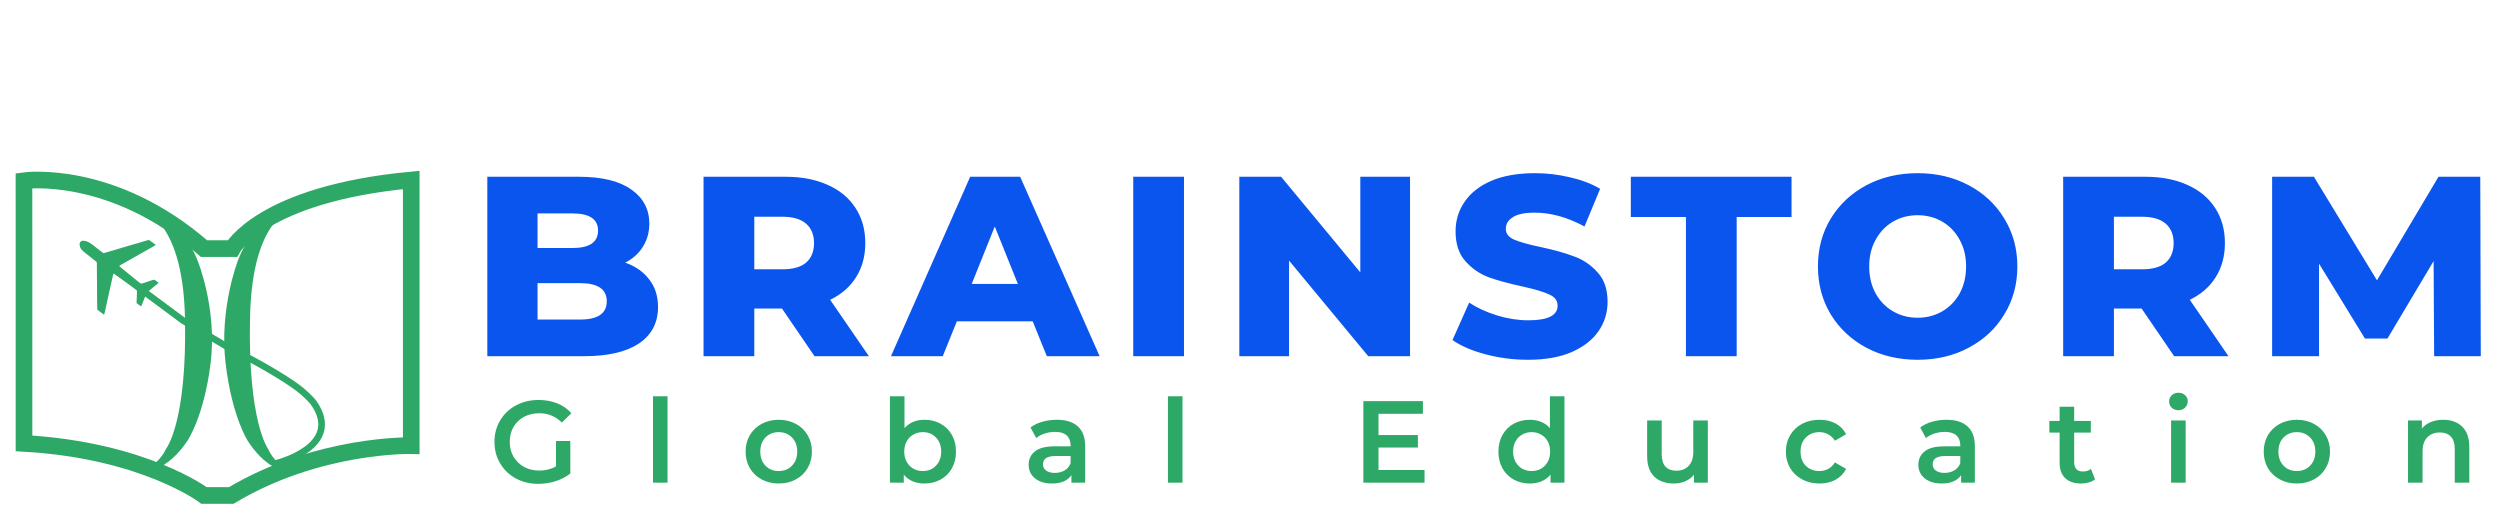 <svg width="751" height="154" viewBox="0 0 751 154" fill="none" xmlns="http://www.w3.org/2000/svg">
<path d="M187.816 78.895C190.896 79.973 193.309 81.667 195.054 83.977C196.799 86.236 197.672 88.982 197.672 92.216C197.672 96.939 195.773 100.583 191.974 103.15C188.175 105.717 182.683 107 175.496 107H146.39V53.1H173.956C180.835 53.1 186.071 54.383 189.664 56.95C193.257 59.465 195.054 62.879 195.054 67.191C195.054 69.758 194.412 72.068 193.129 74.121C191.897 76.123 190.126 77.714 187.816 78.895ZM161.482 64.111V74.506H171.954C177.087 74.506 179.654 72.761 179.654 69.27C179.654 65.831 177.087 64.111 171.954 64.111H161.482ZM174.264 95.989C179.603 95.989 182.272 94.167 182.272 90.522C182.272 86.877 179.603 85.055 174.264 85.055H161.482V95.989H174.264ZM234.906 92.678H226.59V107H211.344V53.1H235.984C240.86 53.1 245.095 53.921 248.689 55.564C252.282 57.155 255.054 59.465 257.005 62.494C258.955 65.471 259.931 68.988 259.931 73.043C259.931 76.944 259.007 80.358 257.159 83.284C255.362 86.159 252.77 88.417 249.382 90.06L261.009 107H244.685L234.906 92.678ZM244.531 73.043C244.531 70.528 243.735 68.577 242.144 67.191C240.552 65.805 238.191 65.112 235.06 65.112H226.59V80.897H235.06C238.191 80.897 240.552 80.23 242.144 78.895C243.735 77.509 244.531 75.558 244.531 73.043ZM310.23 96.528H287.438L283.203 107H267.649L291.442 53.1H306.457L330.327 107H314.465L310.23 96.528ZM305.764 85.286L298.834 68.038L291.904 85.286H305.764ZM340.424 53.1H355.67V107H340.424V53.1ZM423.574 53.1V107H411.023L387.23 78.279V107H372.292V53.1H384.843L408.636 81.821V53.1H423.574ZM459.045 108.078C454.682 108.078 450.447 107.539 446.34 106.461C442.233 105.383 438.897 103.946 436.33 102.149L441.335 90.907C443.748 92.498 446.545 93.782 449.728 94.757C452.911 95.732 456.042 96.22 459.122 96.22C464.974 96.22 467.9 94.757 467.9 91.831C467.9 90.291 467.053 89.162 465.359 88.443C463.716 87.673 461.047 86.877 457.351 86.056C453.296 85.183 449.908 84.259 447.187 83.284C444.466 82.257 442.131 80.64 440.18 78.433C438.229 76.226 437.254 73.248 437.254 69.501C437.254 66.216 438.152 63.264 439.949 60.646C441.746 57.977 444.415 55.872 447.957 54.332C451.55 52.792 455.939 52.022 461.124 52.022C464.666 52.022 468.157 52.433 471.596 53.254C475.035 54.024 478.064 55.179 480.682 56.719L475.985 68.038C470.852 65.266 465.872 63.88 461.047 63.88C458.018 63.88 455.811 64.342 454.425 65.266C453.039 66.139 452.346 67.294 452.346 68.731C452.346 70.168 453.167 71.246 454.81 71.965C456.453 72.684 459.096 73.428 462.741 74.198C466.848 75.071 470.236 76.02 472.905 77.047C475.626 78.022 477.961 79.614 479.912 81.821C481.914 83.977 482.915 86.929 482.915 90.676C482.915 93.91 482.017 96.836 480.22 99.454C478.423 102.072 475.728 104.177 472.135 105.768C468.542 107.308 464.178 108.078 459.045 108.078ZM506.453 65.189H489.898V53.1H538.177V65.189H521.699V107H506.453V65.189ZM576.061 108.078C570.363 108.078 565.23 106.872 560.661 104.459C556.144 102.046 552.576 98.71 549.958 94.449C547.392 90.188 546.108 85.389 546.108 80.05C546.108 74.711 547.392 69.912 549.958 65.651C552.576 61.39 556.144 58.054 560.661 55.641C565.23 53.228 570.363 52.022 576.061 52.022C581.759 52.022 586.867 53.228 591.384 55.641C595.953 58.054 599.521 61.39 602.087 65.651C604.705 69.912 606.014 74.711 606.014 80.05C606.014 85.389 604.705 90.188 602.087 94.449C599.521 98.71 595.953 102.046 591.384 104.459C586.867 106.872 581.759 108.078 576.061 108.078ZM576.061 95.45C578.782 95.45 581.246 94.808 583.453 93.525C585.661 92.242 587.406 90.445 588.689 88.135C589.973 85.774 590.614 83.079 590.614 80.05C590.614 77.021 589.973 74.352 588.689 72.042C587.406 69.681 585.661 67.858 583.453 66.575C581.246 65.292 578.782 64.65 576.061 64.65C573.341 64.65 570.877 65.292 568.669 66.575C566.462 67.858 564.717 69.681 563.433 72.042C562.15 74.352 561.508 77.021 561.508 80.05C561.508 83.079 562.15 85.774 563.433 88.135C564.717 90.445 566.462 92.242 568.669 93.525C570.877 94.808 573.341 95.45 576.061 95.45ZM643.337 92.678H635.021V107H619.775V53.1H644.415C649.291 53.1 653.526 53.921 657.12 55.564C660.713 57.155 663.485 59.465 665.436 62.494C667.386 65.471 668.362 68.988 668.362 73.043C668.362 76.944 667.438 80.358 665.59 83.284C663.793 86.159 661.201 88.417 657.813 90.06L669.44 107H653.116L643.337 92.678ZM652.962 73.043C652.962 70.528 652.166 68.577 650.575 67.191C648.983 65.805 646.622 65.112 643.491 65.112H635.021V80.897H643.491C646.622 80.897 648.983 80.23 650.575 78.895C652.166 77.509 652.962 75.558 652.962 73.043ZM731.212 107L731.058 78.433L717.198 101.687H710.422L696.639 79.203V107H682.548V53.1H695.099L714.041 84.208L732.521 53.1H745.072L745.226 107H731.212Z" fill="#0A55EE"/>
<path d="M167.02 132.47H171.325V142.235C170.065 143.238 168.595 144.008 166.915 144.545C165.235 145.082 163.508 145.35 161.735 145.35C159.238 145.35 156.987 144.813 154.98 143.74C152.973 142.643 151.398 141.138 150.255 139.225C149.112 137.312 148.54 135.153 148.54 132.75C148.54 130.347 149.112 128.188 150.255 126.275C151.398 124.362 152.973 122.868 154.98 121.795C157.01 120.698 159.285 120.15 161.805 120.15C163.858 120.15 165.725 120.488 167.405 121.165C169.085 121.842 170.497 122.833 171.64 124.14L168.77 126.94C166.903 125.073 164.652 124.14 162.015 124.14C160.288 124.14 158.748 124.502 157.395 125.225C156.065 125.948 155.015 126.963 154.245 128.27C153.498 129.577 153.125 131.07 153.125 132.75C153.125 134.383 153.498 135.853 154.245 137.16C155.015 138.467 156.065 139.493 157.395 140.24C158.748 140.987 160.277 141.36 161.98 141.36C163.893 141.36 165.573 140.94 167.02 140.1V132.47ZM196.156 119.03H200.531V145H196.156V119.03ZM233.923 145.245C232.033 145.245 230.33 144.837 228.813 144.02C227.297 143.203 226.107 142.072 225.243 140.625C224.403 139.155 223.983 137.498 223.983 135.655C223.983 133.812 224.403 132.167 225.243 130.72C226.107 129.273 227.297 128.142 228.813 127.325C230.33 126.508 232.033 126.1 233.923 126.1C235.837 126.1 237.552 126.508 239.068 127.325C240.585 128.142 241.763 129.273 242.603 130.72C243.467 132.167 243.898 133.812 243.898 135.655C243.898 137.498 243.467 139.155 242.603 140.625C241.763 142.072 240.585 143.203 239.068 144.02C237.552 144.837 235.837 145.245 233.923 145.245ZM233.923 141.5C235.533 141.5 236.863 140.963 237.913 139.89C238.963 138.817 239.488 137.405 239.488 135.655C239.488 133.905 238.963 132.493 237.913 131.42C236.863 130.347 235.533 129.81 233.923 129.81C232.313 129.81 230.983 130.347 229.933 131.42C228.907 132.493 228.393 133.905 228.393 135.655C228.393 137.405 228.907 138.817 229.933 139.89C230.983 140.963 232.313 141.5 233.923 141.5ZM277.692 126.1C279.512 126.1 281.134 126.497 282.557 127.29C284.004 128.083 285.135 129.203 285.952 130.65C286.769 132.097 287.177 133.765 287.177 135.655C287.177 137.545 286.769 139.225 285.952 140.695C285.135 142.142 284.004 143.262 282.557 144.055C281.134 144.848 279.512 145.245 277.692 145.245C276.409 145.245 275.23 145.023 274.157 144.58C273.107 144.137 272.22 143.472 271.497 142.585V145H267.332V119.03H271.707V128.585C272.454 127.768 273.329 127.15 274.332 126.73C275.359 126.31 276.479 126.1 277.692 126.1ZM277.202 141.5C278.812 141.5 280.13 140.963 281.157 139.89C282.207 138.817 282.732 137.405 282.732 135.655C282.732 133.905 282.207 132.493 281.157 131.42C280.13 130.347 278.812 129.81 277.202 129.81C276.152 129.81 275.207 130.055 274.367 130.545C273.527 131.012 272.862 131.688 272.372 132.575C271.882 133.462 271.637 134.488 271.637 135.655C271.637 136.822 271.882 137.848 272.372 138.735C272.862 139.622 273.527 140.31 274.367 140.8C275.207 141.267 276.152 141.5 277.202 141.5ZM317.477 126.1C320.23 126.1 322.33 126.765 323.777 128.095C325.247 129.402 325.982 131.385 325.982 134.045V145H321.852V142.725C321.315 143.542 320.545 144.172 319.542 144.615C318.562 145.035 317.372 145.245 315.972 145.245C314.572 145.245 313.347 145.012 312.297 144.545C311.247 144.055 310.43 143.39 309.847 142.55C309.287 141.687 309.007 140.718 309.007 139.645C309.007 137.965 309.625 136.623 310.862 135.62C312.122 134.593 314.093 134.08 316.777 134.08H321.607V133.8C321.607 132.493 321.21 131.49 320.417 130.79C319.647 130.09 318.492 129.74 316.952 129.74C315.902 129.74 314.863 129.903 313.837 130.23C312.833 130.557 311.982 131.012 311.282 131.595L309.567 128.41C310.547 127.663 311.725 127.092 313.102 126.695C314.478 126.298 315.937 126.1 317.477 126.1ZM316.882 142.06C317.978 142.06 318.947 141.815 319.787 141.325C320.65 140.812 321.257 140.088 321.607 139.155V136.985H317.092C314.572 136.985 313.312 137.813 313.312 139.47C313.312 140.263 313.627 140.893 314.257 141.36C314.887 141.827 315.762 142.06 316.882 142.06ZM350.847 119.03H355.222V145H350.847V119.03ZM427.932 141.185V145H409.557V120.5H427.442V124.315H414.107V130.685H425.937V134.43H414.107V141.185H427.932ZM469.968 119.03V145H465.768V142.585C465.045 143.472 464.146 144.137 463.073 144.58C462.023 145.023 460.856 145.245 459.573 145.245C457.776 145.245 456.155 144.848 454.708 144.055C453.285 143.262 452.165 142.142 451.348 140.695C450.531 139.225 450.123 137.545 450.123 135.655C450.123 133.765 450.531 132.097 451.348 130.65C452.165 129.203 453.285 128.083 454.708 127.29C456.155 126.497 457.776 126.1 459.573 126.1C460.81 126.1 461.941 126.31 462.968 126.73C463.995 127.15 464.87 127.78 465.593 128.62V119.03H469.968ZM460.098 141.5C461.148 141.5 462.093 141.267 462.933 140.8C463.773 140.31 464.438 139.622 464.928 138.735C465.418 137.848 465.663 136.822 465.663 135.655C465.663 134.488 465.418 133.462 464.928 132.575C464.438 131.688 463.773 131.012 462.933 130.545C462.093 130.055 461.148 129.81 460.098 129.81C459.048 129.81 458.103 130.055 457.263 130.545C456.423 131.012 455.758 131.688 455.268 132.575C454.778 133.462 454.533 134.488 454.533 135.655C454.533 136.822 454.778 137.848 455.268 138.735C455.758 139.622 456.423 140.31 457.263 140.8C458.103 141.267 459.048 141.5 460.098 141.5ZM513.036 126.31V145H508.871V142.62C508.171 143.46 507.296 144.113 506.246 144.58C505.196 145.023 504.065 145.245 502.851 145.245C500.355 145.245 498.383 144.557 496.936 143.18C495.513 141.78 494.801 139.715 494.801 136.985V126.31H499.176V136.39C499.176 138.07 499.55 139.33 500.296 140.17C501.066 140.987 502.151 141.395 503.551 141.395C505.115 141.395 506.351 140.917 507.261 139.96C508.195 138.98 508.661 137.58 508.661 135.76V126.31H513.036ZM546.59 145.245C544.653 145.245 542.915 144.837 541.375 144.02C539.835 143.203 538.633 142.072 537.77 140.625C536.906 139.155 536.475 137.498 536.475 135.655C536.475 133.812 536.906 132.167 537.77 130.72C538.633 129.273 539.823 128.142 541.34 127.325C542.88 126.508 544.63 126.1 546.59 126.1C548.433 126.1 550.043 126.473 551.42 127.22C552.82 127.967 553.87 129.04 554.57 130.44L551.21 132.4C550.673 131.537 549.996 130.895 549.18 130.475C548.386 130.032 547.511 129.81 546.555 129.81C544.921 129.81 543.568 130.347 542.495 131.42C541.421 132.47 540.885 133.882 540.885 135.655C540.885 137.428 541.41 138.852 542.46 139.925C543.533 140.975 544.898 141.5 546.555 141.5C547.511 141.5 548.386 141.29 549.18 140.87C549.996 140.427 550.673 139.773 551.21 138.91L554.57 140.87C553.846 142.27 552.785 143.355 551.385 144.125C550.008 144.872 548.41 145.245 546.59 145.245ZM584.741 126.1C587.495 126.1 589.595 126.765 591.041 128.095C592.511 129.402 593.246 131.385 593.246 134.045V145H589.116V142.725C588.58 143.542 587.81 144.172 586.806 144.615C585.826 145.035 584.636 145.245 583.236 145.245C581.836 145.245 580.611 145.012 579.561 144.545C578.511 144.055 577.695 143.39 577.111 142.55C576.551 141.687 576.271 140.718 576.271 139.645C576.271 137.965 576.89 136.623 578.126 135.62C579.386 134.593 581.358 134.08 584.041 134.08H588.871V133.8C588.871 132.493 588.475 131.49 587.681 130.79C586.911 130.09 585.756 129.74 584.216 129.74C583.166 129.74 582.128 129.903 581.101 130.23C580.098 130.557 579.246 131.012 578.546 131.595L576.831 128.41C577.811 127.663 578.99 127.092 580.366 126.695C581.743 126.298 583.201 126.1 584.741 126.1ZM584.146 142.06C585.243 142.06 586.211 141.815 587.051 141.325C587.915 140.812 588.521 140.088 588.871 139.155V136.985H584.356C581.836 136.985 580.576 137.813 580.576 139.47C580.576 140.263 580.891 140.893 581.521 141.36C582.151 141.827 583.026 142.06 584.146 142.06ZM629.346 143.985C628.833 144.405 628.203 144.72 627.456 144.93C626.733 145.14 625.963 145.245 625.146 145.245C623.093 145.245 621.506 144.708 620.386 143.635C619.266 142.562 618.706 140.998 618.706 138.945V129.95H615.626V126.45H618.706V122.18H623.081V126.45H628.086V129.95H623.081V138.84C623.081 139.75 623.303 140.45 623.746 140.94C624.19 141.407 624.831 141.64 625.671 141.64C626.651 141.64 627.468 141.383 628.121 140.87L629.346 143.985ZM652.195 126.31H656.57V145H652.195V126.31ZM654.4 123.23C653.607 123.23 652.942 122.985 652.405 122.495C651.869 121.982 651.6 121.352 651.6 120.605C651.6 119.858 651.869 119.24 652.405 118.75C652.942 118.237 653.607 117.98 654.4 117.98C655.194 117.98 655.859 118.225 656.395 118.715C656.932 119.182 657.2 119.777 657.2 120.5C657.2 121.27 656.932 121.923 656.395 122.46C655.882 122.973 655.217 123.23 654.4 123.23ZM689.962 145.245C688.072 145.245 686.369 144.837 684.852 144.02C683.336 143.203 682.146 142.072 681.282 140.625C680.442 139.155 680.022 137.498 680.022 135.655C680.022 133.812 680.442 132.167 681.282 130.72C682.146 129.273 683.336 128.142 684.852 127.325C686.369 126.508 688.072 126.1 689.962 126.1C691.876 126.1 693.591 126.508 695.107 127.325C696.624 128.142 697.802 129.273 698.642 130.72C699.506 132.167 699.937 133.812 699.937 135.655C699.937 137.498 699.506 139.155 698.642 140.625C697.802 142.072 696.624 143.203 695.107 144.02C693.591 144.837 691.876 145.245 689.962 145.245ZM689.962 141.5C691.572 141.5 692.902 140.963 693.952 139.89C695.002 138.817 695.527 137.405 695.527 135.655C695.527 133.905 695.002 132.493 693.952 131.42C692.902 130.347 691.572 129.81 689.962 129.81C688.352 129.81 687.022 130.347 685.972 131.42C684.946 132.493 684.432 133.905 684.432 135.655C684.432 137.405 684.946 138.817 685.972 139.89C687.022 140.963 688.352 141.5 689.962 141.5ZM733.976 126.1C736.333 126.1 738.223 126.788 739.646 128.165C741.069 129.542 741.781 131.583 741.781 134.29V145H737.406V134.85C737.406 133.217 737.021 131.992 736.251 131.175C735.481 130.335 734.384 129.915 732.961 129.915C731.351 129.915 730.079 130.405 729.146 131.385C728.213 132.342 727.746 133.73 727.746 135.55V145H723.371V126.31H727.536V128.725C728.259 127.862 729.169 127.208 730.266 126.765C731.363 126.322 732.599 126.1 733.976 126.1Z" fill="#2DA866"/>
<path d="M61.29 74.685C33.735 50.571 7.203 54.28 7.203 54.28L7.211 73.328C7.203 93.5 7.211 117.55 7.211 117.55V133.193C43.274 135.233 61.298 148.843 61.298 148.843H69.457C95.647 133.193 123.536 133.875 123.536 133.875V115.502V74.685V54.065C78.639 58.278 69.798 74.685 69.798 74.685H61.29Z" stroke="#2DA866" stroke-width="5"/>
<path d="M41.559 62.78C41.559 62.78 54.91 64.264 55.57 95.565C56.23 126.866 49.918 134.78 49.918 134.743C49.179 136.354 48.109 137.791 46.777 138.96C45.445 140.13 43.882 141.005 42.189 141.53L45.898 141.114C45.898 141.114 51.09 140.15 56.223 132.54C56.223 132.54 61.252 125.36 63.277 109.057C65.302 92.754 59.36 78.282 59.36 78.282C59.36 78.282 54.168 64.457 44.526 62.78H41.559Z" fill="#2DA866"/>
<path d="M88.489 62.78C88.489 62.78 75.739 64.264 75.101 95.565C74.463 126.866 80.531 134.78 80.486 134.743C81.175 136.333 82.192 137.759 83.47 138.929C84.748 140.098 86.259 140.985 87.903 141.53L84.358 141.114C84.358 141.114 79.418 140.15 74.493 132.54C74.493 132.54 69.694 125.36 67.758 109.057C65.822 92.754 71.466 78.282 71.466 78.282C71.466 78.282 76.414 64.457 85.634 62.78H88.489Z" fill="#2DA866"/>
<path d="M82.653 139.274C82.653 139.274 103.734 134.287 94.087 120.798C93.015 119.572 91.498 118.053 89.713 116.689C85.425 113.411 76.936 108.535 68.361 104.243L54.963 96.272L35.133 81.557" stroke="#2DA866" stroke-width="2"/>
<path d="M44.008 72.26C43.622 72.381 43.124 72.522 42.914 72.589C42.259 72.77 40.248 73.365 37.632 74.138C37.492 74.18 36.898 74.351 36.321 74.524C35.219 74.843 34.991 74.916 34.352 75.107C34.133 75.173 33.53 75.352 32.997 75.505C32.472 75.659 31.878 75.831 31.685 75.891C31.493 75.943 31.266 76.008 31.171 76.03C31.059 76.05 30.8 75.892 30.311 75.486C28.874 74.289 27.174 73.034 26.596 72.736C26.001 72.435 25.148 72.245 24.724 72.328C24.068 72.458 23.796 73.023 23.969 73.878C24.125 74.664 24.468 75.094 25.798 76.135C26.412 76.624 27.034 77.113 27.179 77.232C27.799 77.747 28.237 78.087 28.662 78.401C28.901 78.582 29.095 78.783 29.086 78.858C29.064 79.108 29.089 82.187 29.124 83.405C29.133 83.743 29.137 84.603 29.143 85.304C29.141 86.003 29.146 87.125 29.155 87.8C29.165 88.475 29.179 89.59 29.177 90.289C29.185 90.981 29.201 91.876 29.211 92.274L29.224 92.992L30.223 93.772C30.769 94.202 31.242 94.53 31.27 94.508C31.353 94.451 31.742 92.729 32.761 87.95C32.991 86.907 33.239 85.783 33.322 85.448C33.414 85.114 33.593 84.276 33.737 83.586C33.872 82.903 34.031 82.299 34.072 82.237C34.14 82.161 34.448 82.334 35.42 82.993C37.66 84.516 40.335 86.329 40.731 86.606C41.198 86.924 41.184 86.83 41.089 89.246L41.02 91.032L41.665 91.542C42.058 91.843 42.348 92.022 42.404 91.978C42.45 91.942 42.589 91.638 42.723 91.301C42.858 90.955 43.078 90.401 43.214 90.055C43.356 89.719 43.581 89.131 43.719 88.761C43.857 88.39 44.013 88.013 44.075 87.919C44.136 87.834 44.963 87.144 45.906 86.4C46.849 85.657 47.627 85.02 47.633 84.97C47.643 84.887 46.459 84.033 46.301 84.014C46.252 84.007 46.008 84.07 45.762 84.149C45.516 84.229 44.963 84.413 44.532 84.554C44.102 84.695 43.469 84.903 43.135 85.022C42.8 85.141 42.469 85.227 42.394 85.218C42.319 85.208 41.809 84.834 41.257 84.395C40.276 83.6 40.139 83.482 39.304 82.797C38.875 82.449 37.327 81.197 36.444 80.498C35.693 79.891 35.69 79.916 36.297 79.57C36.596 79.404 37.71 78.774 38.779 78.165C39.849 77.555 41.281 76.745 41.961 76.357C46.995 73.53 46.858 73.615 46.714 73.487C46.637 73.427 46.196 73.103 45.723 72.775C45.257 72.448 44.839 72.152 44.793 72.113C44.755 72.074 44.402 72.14 44.008 72.26Z" fill="#2DA866"/>
</svg>
